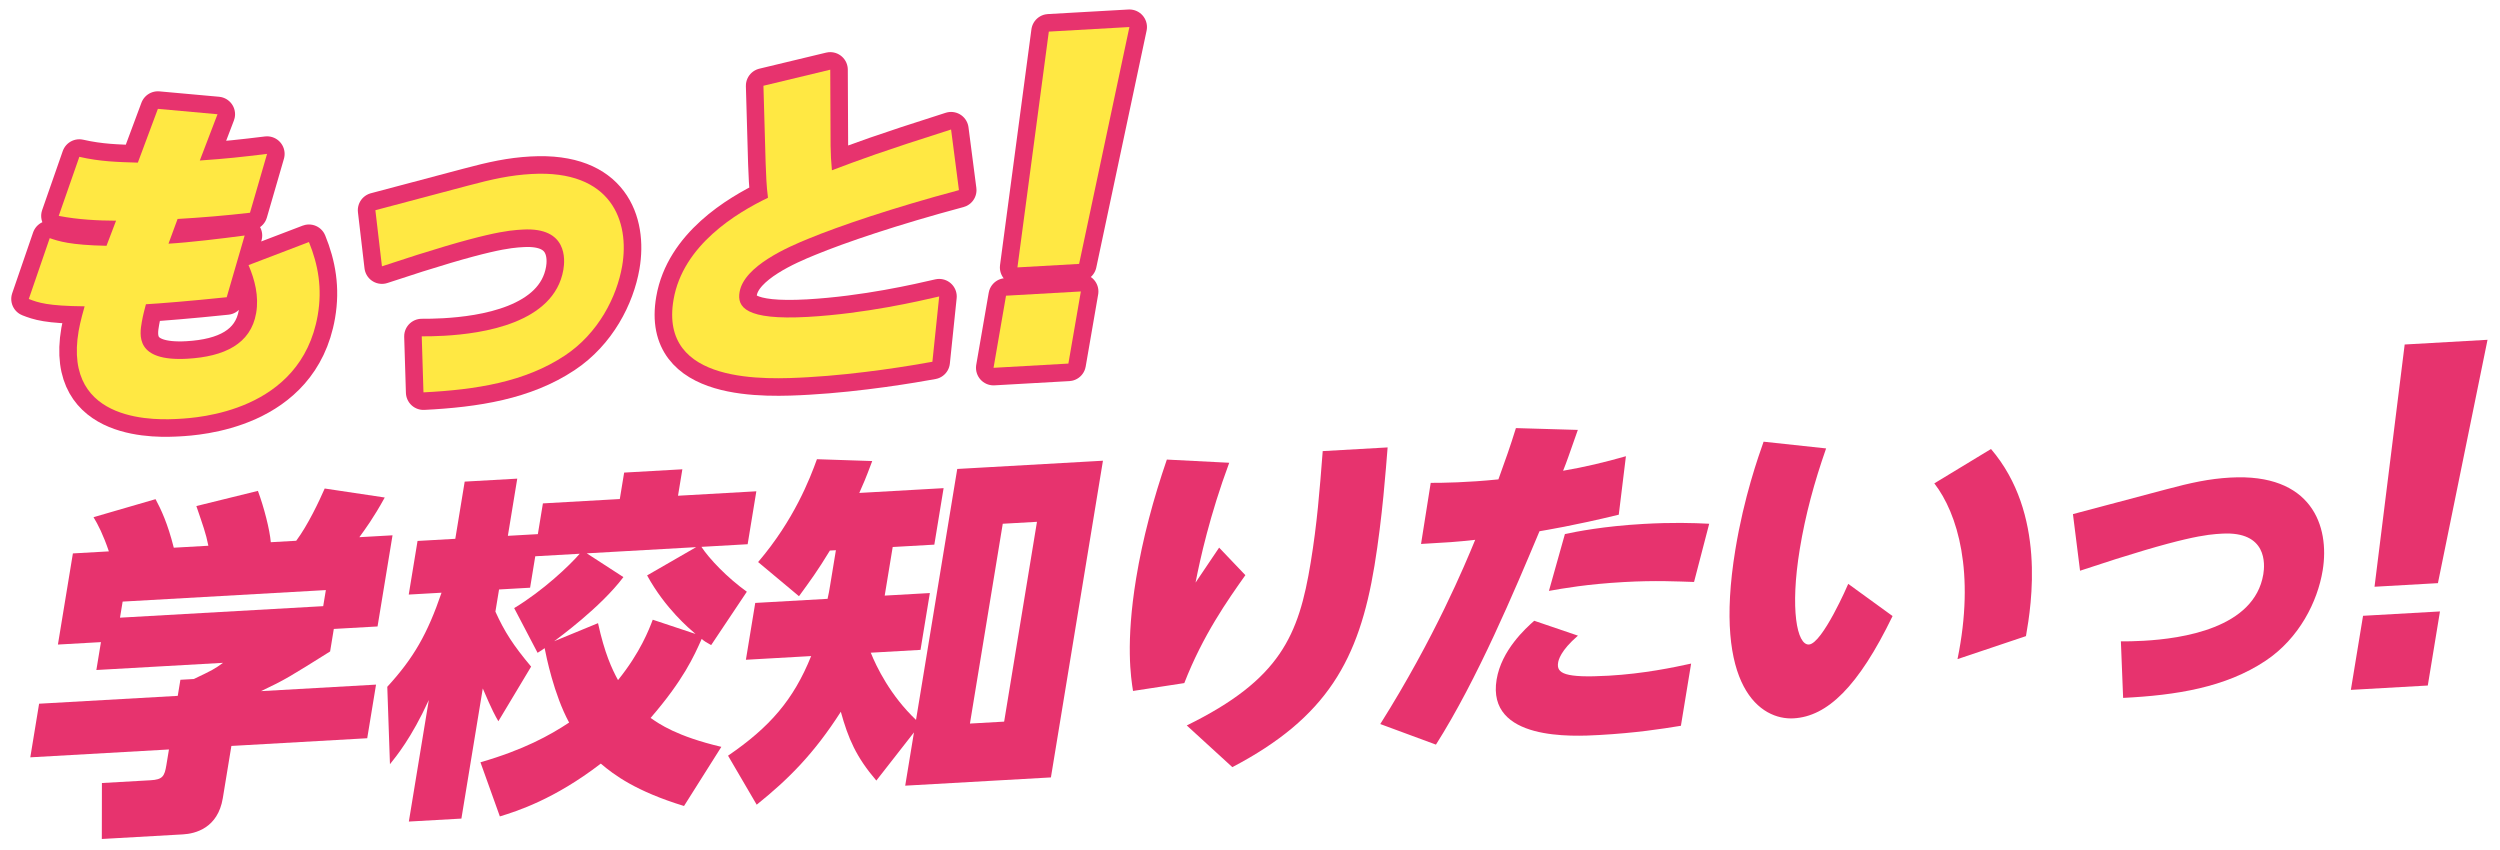 <?xml version="1.0" encoding="utf-8"?>
<!-- Generator: Adobe Illustrator 27.5.0, SVG Export Plug-In . SVG Version: 6.00 Build 0)  -->
<svg version="1.1" id="レイヤー_1" xmlns="http://www.w3.org/2000/svg" xmlns:xlink="http://www.w3.org/1999/xlink" x="0px"
	 y="0px" viewBox="0 0 306 104" style="enable-background:new 0 0 306 104;" xml:space="preserve">
<style type="text/css">
	.st0{fill:#F7BA23;}
	.st1{fill:none;stroke:#E7336E;stroke-width:4.298;stroke-linecap:round;stroke-linejoin:round;}
	.st2{fill:#FFE843;}
	.st3{fill:#E7336E;}
</style>
<g>
	<g>
		<g>
			<path class="st0" d="M123.137,36.193l9.16-0.519l-1.527,8.827l-9.16,0.519L123.137,36.193z
				 M138.24,3.309l-6.157,28.992l-7.549,0.428l3.842-28.861L138.24,3.309z"/>
		</g>
		<g>
			<path class="st1" d="M19.325,13.324l7.297,0.66l-2.165,5.662c3.344-0.233,4.943-0.409,8.231-0.81
				L30.598,26.04c-2.854,0.334-5.994,0.597-8.861,0.76l-1.114,3.026
				c2.482-0.141,6.548-0.629,9.323-1l-2.197,7.554c-4.529,0.471-8.135,0.76-9.889,0.86
				c-0.142,0.567-0.347,1.265-0.504,2.176c-0.269,1.56-0.84,4.857,5.578,4.493
				c4.532-0.257,7.767-1.814,8.419-5.588c0.36-2.081-0.177-4.112-0.933-5.873l7.394-2.823
				c1.129,2.769,1.647,5.66,1.077,8.956c-2.045,11.838-14.794,12.56-16.976,12.684
				c-2.31,0.131-14.288,0.809-12.288-10.769c0.204-1.17,0.63-2.654,0.731-3.003
				c-4.566-0.043-5.68-0.451-6.833-0.901l2.559-7.445c1.079,0.369,2.478,0.847,6.952,0.937
				l1.168-3.072c-2.116-0.009-4.637-0.124-7.016-0.59l2.522-7.227
				c2.567,0.585,4.677,0.636,7.162,0.71L19.325,13.324z"/>
			<path class="st1" d="M57.267,22.726c3.063-0.818,5.219-1.284,7.786-1.429
				c9.838-0.557,12.037,5.845,11.099,11.265c-0.652,3.773-2.907,8.238-7.02,10.961
				c-4.882,3.239-10.89,4.181-17.3,4.502l-0.211-6.858c0.762-0.001,1.567-0.003,2.765-0.071
				c4.578-0.259,13.432-1.491,14.571-8.083c0.21-1.214,0.523-5.225-4.952-4.915
				c-1.798,0.102-4.492,0.254-17.255,4.499l-0.804-6.867L57.267,22.726z"/>
			<path class="st1" d="M117.374,23.271c-8.128,2.178-14.652,4.394-18.392,5.936
				c-2.46,0.999-7.903,3.326-8.457,6.534c-0.315,1.821,0.668,3.483,8.369,3.047
				c7.058-0.4,13.591-1.929,16.062-2.499l-0.831,7.991c-2.361,0.434-8.864,1.532-15.195,1.89
				c-5.177,0.293-18.294,0.951-16.487-9.5c1.152-6.678,7.72-10.614,11.558-12.464
				c-0.201-1.534-0.22-2.649-0.287-4.235l-0.27-9.474l8.178-1.966l0.041,9.315
				c0.008,0.944,0.069,2.057,0.162,2.997c3.489-1.314,5.889-2.224,14.586-4.992L117.374,23.271z"/>
			<path class="st1" d="M123.137,36.193l9.16-0.519l-1.527,8.827l-9.16,0.519L123.137,36.193z
				 M138.24,3.309l-6.157,28.992l-7.549,0.428l3.842-28.861L138.24,3.309z"/>
		</g>
		<g>
			<path class="st2" d="M19.325,13.324l7.297,0.66l-2.165,5.662c3.344-0.233,4.943-0.409,8.231-0.81
				L30.598,26.04c-2.854,0.334-5.994,0.597-8.861,0.76l-1.114,3.026
				c2.482-0.141,6.548-0.629,9.323-1l-2.197,7.554c-4.529,0.471-8.135,0.76-9.889,0.86
				c-0.142,0.567-0.347,1.265-0.504,2.176c-0.269,1.56-0.84,4.857,5.578,4.493
				c4.532-0.257,7.767-1.814,8.419-5.588c0.36-2.081-0.177-4.112-0.933-5.873l7.394-2.823
				c1.129,2.769,1.647,5.66,1.077,8.956c-2.045,11.838-14.794,12.56-16.976,12.684
				c-2.31,0.131-14.288,0.809-12.288-10.769c0.204-1.17,0.63-2.654,0.731-3.003
				c-4.566-0.043-5.68-0.451-6.833-0.901l2.559-7.445c1.079,0.369,2.478,0.847,6.952,0.937
				l1.168-3.072c-2.116-0.009-4.637-0.124-7.016-0.59l2.522-7.227
				c2.567,0.585,4.677,0.636,7.162,0.71L19.325,13.324z"/>
			<path class="st2" d="M57.267,22.726c3.063-0.818,5.219-1.284,7.786-1.429
				c9.838-0.557,12.037,5.845,11.099,11.265c-0.652,3.773-2.907,8.238-7.02,10.961
				c-4.882,3.239-10.89,4.181-17.3,4.502l-0.211-6.858c0.762-0.001,1.567-0.003,2.765-0.071
				c4.578-0.259,13.432-1.491,14.571-8.083c0.21-1.214,0.523-5.225-4.952-4.915
				c-1.798,0.102-4.492,0.254-17.255,4.499l-0.804-6.867L57.267,22.726z"/>
			<path class="st2" d="M117.374,23.271c-8.128,2.178-14.652,4.394-18.392,5.936
				c-2.46,0.999-7.903,3.326-8.457,6.534c-0.315,1.821,0.668,3.483,8.369,3.047
				c7.058-0.4,13.591-1.929,16.062-2.499l-0.831,7.991c-2.361,0.434-8.864,1.532-15.195,1.89
				c-5.177,0.293-18.294,0.951-16.487-9.5c1.152-6.678,7.72-10.614,11.558-12.464
				c-0.201-1.534-0.22-2.649-0.287-4.235l-0.27-9.474l8.178-1.966l0.041,9.315
				c0.008,0.944,0.069,2.057,0.162,2.997c3.489-1.314,5.889-2.224,14.586-4.992L117.374,23.271z"/>
			<path class="st2" d="M123.137,36.193l9.16-0.519l-1.527,8.827l-9.16,0.519L123.137,36.193z
				 M138.24,3.309l-6.157,28.992l-7.549,0.428l3.842-28.861L138.24,3.309z"/>
		</g>
	</g>
	<g>
		<path class="st3" d="M44.948,90.361l-16.627,0.942l-1.049,6.388c-0.604,3.674-3.367,4.351-4.879,4.437
			l-9.931,0.563l0.012-6.85l5.959-0.338c1.469-0.083,1.708-0.487,1.929-1.843l0.317-1.925
			L3.709,92.697l1.077-6.563l16.971-0.961l0.324-1.968l1.64-0.093
			c2.275-1.083,2.555-1.23,3.577-1.981l-15.503,0.878l0.561-3.413l-5.267,0.298L8.922,67.738
			l4.404-0.249c-0.691-2.041-1.34-3.305-1.88-4.185l7.593-2.207
			c0.655,1.22,1.483,2.951,2.232,5.942l4.233-0.24c-0.303-1.543-0.664-2.477-1.47-4.858
			l7.535-1.858c0.741,1.996,1.447,4.731,1.578,6.283l3.11-0.176
			c1.425-1.901,2.805-4.84,3.488-6.396l7.349,1.101c-1.403,2.55-2.389,3.863-3.108,4.857
			l4.06-0.23l-1.833,11.157l-5.354,0.303l-0.452,2.756c-4.867,3.05-5.536,3.479-8.458,4.857
			l14.079-0.798L44.948,90.361z M39.884,72.226l-24.873,1.409l-0.323,1.968l24.873-1.409L39.884,72.226
			z"/>
		<path class="st3" d="M58.807,93.303c5.255-1.512,8.5-3.3,10.853-4.863
			c-1.873-3.448-2.811-8.163-2.996-9.106c-0.245,0.187-0.484,0.331-0.864,0.569l-2.865-5.471
			c3.562-2.153,6.756-5.195,8.023-6.653l-5.442,0.308l-0.632,3.849l-3.8,0.215l-0.446,2.712
			c1.131,2.494,2.19,4.124,4.371,6.731l-4.008,6.685c-0.367-0.629-0.735-1.259-1.908-4.01
			l-2.617,15.926l-6.433,0.364l2.444-14.875c-2.136,4.672-4.001,6.901-4.757,7.855l-0.326-9.475
			c3.231-3.521,4.915-6.477,6.64-11.516l-4.015,0.227l1.078-6.563l4.622-0.262l1.149-7
			l6.433-0.364l-1.149,7l3.671-0.208l0.618-3.763l9.412-0.533l0.532-3.237l7.125-0.404
			l-0.532,3.237l9.587-0.543L91.512,66.614l-5.658,0.321c0.959,1.462,3.148,3.765,5.558,5.492
			l-4.366,6.532c-0.511-0.274-0.9-0.512-1.159-0.757c-0.95,2.134-2.237,5.024-6.253,9.673
			c1.036,0.721,3.181,2.247,8.659,3.54l-4.569,7.238c-5.866-1.792-8.572-3.806-10.184-5.187
			c-5.728,4.398-10.285,5.826-12.357,6.464L58.807,93.303z M85.131,77.595
			c-0.75-0.651-3.686-3.085-5.926-7.164l6.002-3.46l-13.387,0.758l4.485,2.909
			c-2.791,3.711-7.988,7.474-8.476,7.849l5.369-2.212c0.806,3.682,1.691,5.583,2.448,6.97
			c2.741-3.405,3.798-6.197,4.251-7.393L85.131,77.595z"/>
		<path class="st3" d="M117.166,57.401l17.835-1.01l-6.369,38.765l-17.834,1.01l1.071-6.519l-4.605,5.895
			c-2.477-2.893-3.435-5.136-4.348-8.422c-3.282,5.127-6.404,8.252-10.297,11.376l-3.506-5.999
			c5.109-3.497,8.009-6.824,10.173-12.193l-7.988,0.453l1.143-6.957l8.853-0.502
			c0.122-0.484,0.23-1.14,0.316-1.664l0.704-4.287l-0.735,0.042
			c-1.523,2.513-2.403,3.689-3.783,5.588l-5.003-4.18c4.396-5.147,6.337-10.198,7.201-12.589
			l6.766,0.225c-0.842,2.258-1.109,2.836-1.583,3.903l10.32-0.585l-1.135,6.914l-5.096,0.289
			l-0.978,5.949l5.527-0.313L112.671,79.545l-6.089,0.345c0.698,1.738,2.392,5.239,5.538,8.225
			L117.166,57.401z M126.925,63.87l-4.188,0.237l-4.017,24.457l4.188-0.237L126.925,63.87z"/>
		<path class="st3" d="M150.457,56.642c-2.38,6.42-3.568,11.818-4.121,14.668
			c0.281-0.407,2.209-3.29,2.885-4.281l3.212,3.371c-2.172,3.071-5.181,7.316-7.476,13.211
			l-6.275,0.962c-0.252-1.589-0.923-5.842,0.385-13.805c0.798-4.856,2.116-9.742,3.755-14.516
			L150.457,56.642z M169.845,54.764c-0.21,2.569-0.631,8.532-1.609,14.481
			c-1.884,11.464-5.79,18.576-17.398,24.653l-5.578-5.103c11.492-5.635,13.708-11.049,15.167-19.93
			c0.784-4.769,1.091-8.731,1.473-13.65L169.845,54.764z"/>
		<path class="st3" d="M168.945,88.623c6.654-10.563,10.402-19.575,11.618-22.548
			c-2.44,0.268-3.303,0.317-6.628,0.505l1.185-7.478c1.454,0.003,4.456-0.036,8.285-0.426
			c0.942-2.611,1.417-3.938,2.144-6.277l7.578,0.221c-1.203,3.406-1.304,3.758-1.805,5
			c2.641-0.453,5.042-1.023,7.691-1.779l-0.876,7.158c-5.569,1.356-8.997,1.897-9.702,2.024
			c-3.02,7.193-7.597,18.115-12.675,26.119L168.945,88.623z M193.14,77.803
			c-2.147,1.856-2.376,2.996-2.427,3.302c-0.215,1.313,0.758,1.908,6.198,1.6
			c4.276-0.242,7.953-1.015,10.082-1.482l-1.25,7.613c-2.42,0.396-5.49,0.875-9.984,1.129
			c-3.236,0.183-13.811,0.739-12.574-6.787c0.589-3.587,3.553-6.269,4.605-7.196L193.14,77.803z
			 M207.352,71.233c-2.001-0.059-4.672-0.212-8.601,0.011c-4.491,0.254-7.397,0.767-9.162,1.083
			l1.956-6.96c1.417-0.297,4.693-0.959,9.616-1.238c3.498-0.198,6.052-0.126,8.045-0.022
			L207.352,71.233z"/>
		<path class="st3" d="M223.516,54.887c-1.455,4.156-2.532,8.119-3.222,12.318
			c-1.207,7.351-0.35,11.767,1.119,11.684c1.64-0.093,4.806-7.381,4.811-7.424l5.428,3.94
			c-4.208,8.691-8.007,12.287-12.11,12.52c-4.017,0.228-9.905-3.774-7.131-20.663
			c1.065-6.475,2.805-11.342,3.453-13.199L223.516,54.887z M239.599,80.676
			c2.172-10.612,0.019-17.816-2.838-21.512l6.937-4.207c6.745,7.896,4.969,18.963,4.279,22.904
			L239.599,80.676z"/>
		<path class="st3" d="M265.135,59.897c3.086-0.824,5.26-1.295,7.851-1.442
			c9.931-0.563,12.208,5.897,11.309,11.367c-0.625,3.806-2.863,8.311-6.993,11.059
			c-4.902,3.269-10.96,4.219-17.432,4.542l-0.274-6.92c0.77,0,1.583-0.004,2.792-0.072
			c4.622-0.262,13.553-1.504,14.644-8.155c0.201-1.225,0.481-5.271-5.047-4.958
			c-1.813,0.103-4.534,0.257-17.387,4.539l-0.87-6.93L265.135,59.897z"/>
		<path class="st3" d="M289.237,75.373l9.415-0.533l-1.491,9.068l-9.415,0.533L289.237,75.373z
			 M304.473,41.591l-6.071,29.786l-7.76,0.44l3.691-29.651L304.473,41.591z"/>
	</g>
</g>
</svg>
